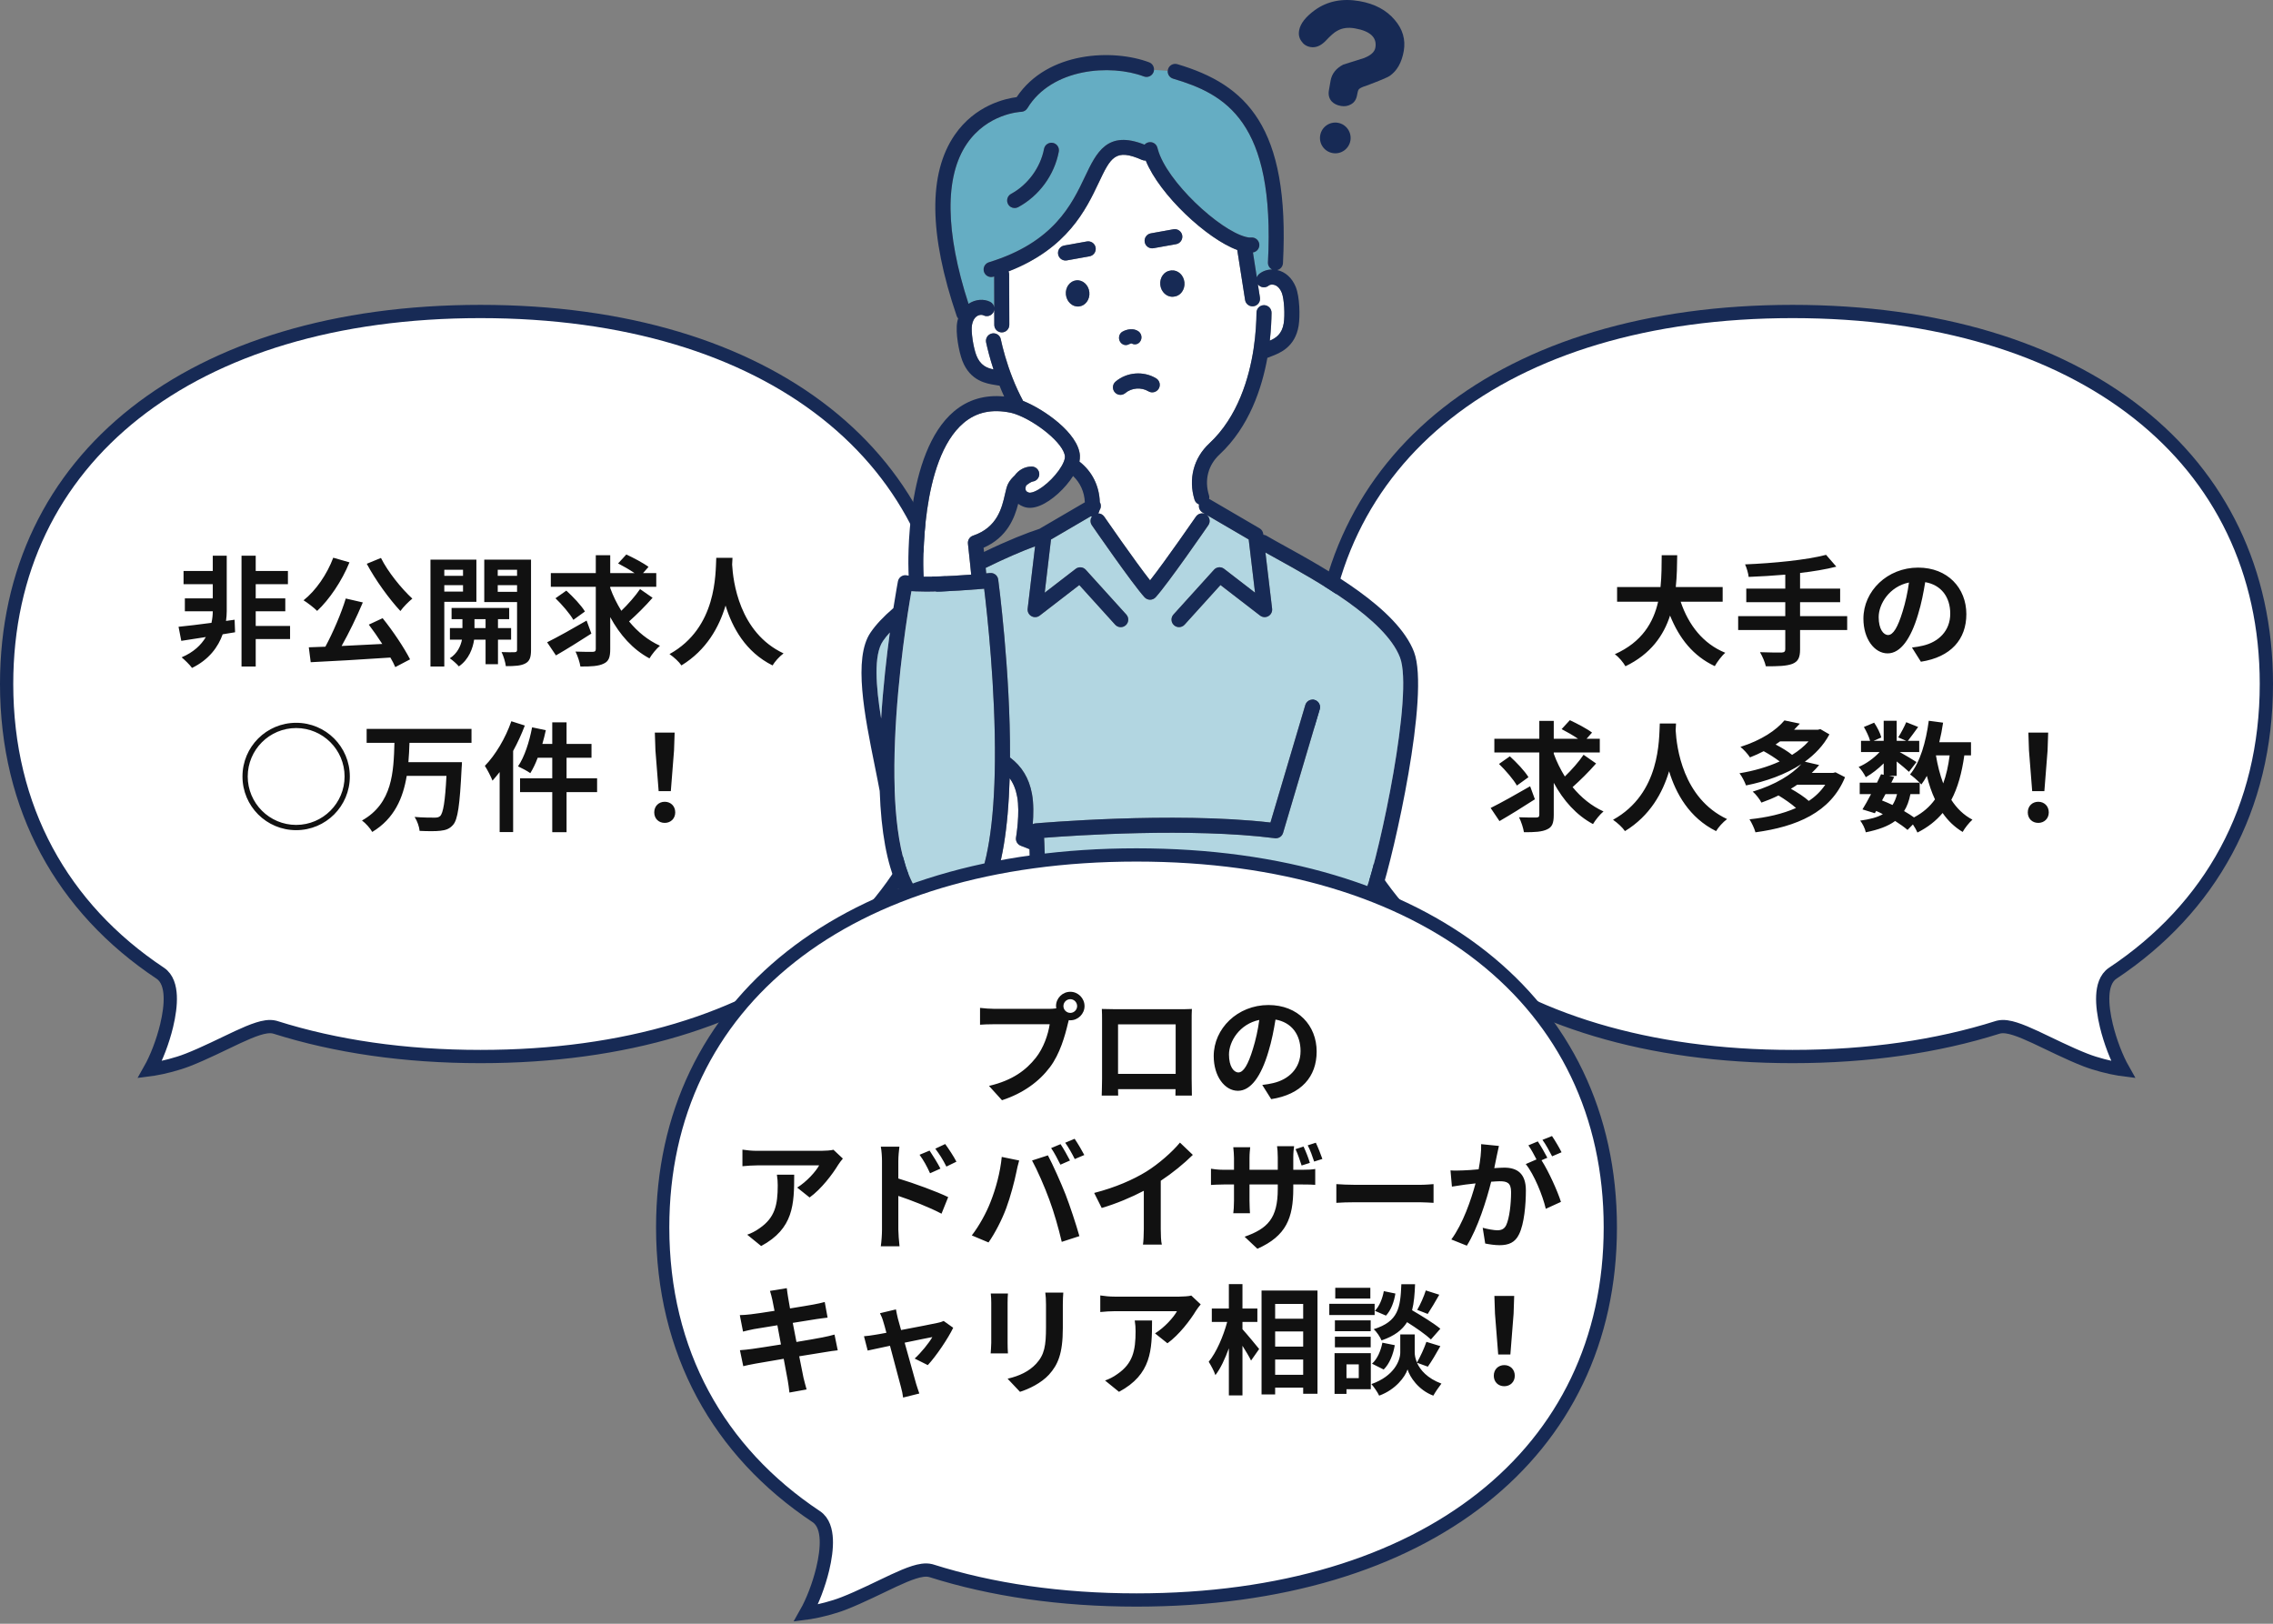 <svg width="343" height="245" viewBox="0 0 343 245" fill="none" xmlns="http://www.w3.org/2000/svg">
<rect x="0" y="0" width="343" height="245" fill="#808080" stroke="none"/>
<path d="M72.5 47C50.633 47 32.746 52.574 20.35 62.355C7.976 72.119 1 86.127 1 103.198C1 121.959 9.416 137.025 24.174 146.839C25.286 147.576 25.628 148.97 25.688 150.258C25.75 151.609 25.521 153.194 25.145 154.755C24.572 157.137 23.606 159.651 22.613 161.401C22.779 161.38 22.957 161.354 23.146 161.323C24.694 161.07 26.728 160.552 28.294 159.942H28.295C30.966 158.898 33.568 157.554 35.857 156.492C36.981 155.971 38.04 155.514 38.955 155.228C39.762 154.975 40.654 154.787 41.421 154.976L41.569 155.018C50.636 157.883 61.026 159.416 72.5 159.416C94.367 159.416 112.254 153.843 124.65 144.059C137.024 134.293 144 120.279 144 103.198C144 86.118 137.024 72.11 124.65 62.349C112.254 52.569 94.367 47 72.5 47Z" fill="white" stroke="#172A55" stroke-width="2"/>
<path d="M35.402 93.51L35.474 95.4L33.602 95.706C32.936 97.578 31.568 99.522 28.976 100.782C28.616 100.278 27.914 99.612 27.41 99.18C29.21 98.424 30.362 97.308 31.064 96.12C29.714 96.336 28.436 96.534 27.356 96.696L26.942 94.572C28.256 94.446 30.02 94.23 31.91 93.978C32.054 93.348 32.108 92.736 32.108 92.25V92.232H27.896V90.288H32.108V88.146H27.698V86.148H32.108V83.844H34.214V92.232C34.214 92.682 34.178 93.168 34.106 93.69L35.402 93.51ZM43.772 94.446V96.426H38.588V100.566H36.446V83.844H38.588V86.148H43.448V88.146H38.588V90.288H43.052V92.232H38.588V94.446H43.772ZM55.346 85.068L57.488 84.186C58.532 86.292 60.584 88.812 62.222 90.324C61.664 90.774 60.836 91.602 60.422 92.196C58.73 90.378 56.66 87.534 55.346 85.068ZM50.288 84.15L52.736 84.852C51.584 87.678 49.694 90.468 47.858 92.178C47.426 91.728 46.364 90.918 45.806 90.576C47.66 89.118 49.352 86.652 50.288 84.15ZM55.652 94.248L57.74 93.276C59.306 95.22 60.998 97.758 61.88 99.486L59.648 100.656C59.468 100.224 59.216 99.738 58.91 99.216C54.59 99.504 50.054 99.774 46.886 99.918L46.598 97.668L49.1 97.578C50.252 95.436 51.494 92.556 52.178 90.306L54.752 90.9C53.816 93.114 52.646 95.526 51.548 97.47C53.492 97.38 55.598 97.272 57.686 97.164C57.038 96.156 56.318 95.13 55.652 94.248ZM69.872 85.968H67.046V86.886H69.872V85.968ZM67.046 89.262H69.872V88.29H67.046V89.262ZM71.888 90.81H67.046V100.566H64.958V84.438H71.888V90.81ZM71.6 94.77H73.274V93.42H71.6V94.77ZM77.126 96.516H75.146V100.224H73.274V96.516H71.546C71.366 97.758 70.772 99.504 69.242 100.548C68.936 100.17 68.288 99.612 67.874 99.324C69.026 98.604 69.53 97.434 69.71 96.516H67.892V94.77H69.782V93.42H68.144V91.728H76.838V93.42H75.146V94.77H77.126V96.516ZM75.11 89.298H78.026V88.29H75.11V89.298ZM78.026 85.968H75.11V86.886H78.026V85.968ZM80.132 84.438V98.064C80.132 99.162 79.934 99.756 79.286 100.098C78.638 100.458 77.702 100.512 76.334 100.512C76.262 99.918 75.974 98.946 75.686 98.388C76.496 98.424 77.378 98.424 77.648 98.406C77.936 98.406 78.026 98.298 78.026 98.046V90.846H73.076V84.438H80.132ZM88.52 93.636L89.24 95.598C87.458 96.75 85.46 97.992 83.894 98.892L82.562 96.912C84.056 96.174 86.378 94.878 88.52 93.636ZM88.268 92.268L86.522 93.528C86.018 92.628 84.812 91.224 83.822 90.27L85.46 89.118C86.468 90.036 87.71 91.332 88.268 92.268ZM96.584 88.884L98.474 90.198C97.394 91.44 96.026 92.79 94.928 93.762C96.206 95.328 97.772 96.606 99.59 97.434C99.068 97.866 98.366 98.73 98.006 99.342C95.486 97.992 93.542 95.796 92.084 93.114V97.938C92.084 99.198 91.85 99.792 91.094 100.134C90.338 100.512 89.186 100.584 87.584 100.566C87.494 99.954 87.17 98.964 86.846 98.316C87.944 98.37 89.078 98.352 89.438 98.352C89.78 98.352 89.906 98.244 89.906 97.92V88.542H83.12V86.472H89.906V83.772H92.084V86.472H95.756C95.018 85.968 94.046 85.41 93.272 85.014L94.514 83.664C95.594 84.168 97.106 84.96 97.862 85.536L97.034 86.472H99.032V88.542H92.084V88.722C92.516 89.928 93.092 91.08 93.758 92.16C94.766 91.188 95.882 89.928 96.584 88.884ZM108.086 84.168H110.534C110.516 84.456 110.498 84.816 110.48 85.194C110.624 87.678 111.524 95.436 118.238 98.586C117.572 99.09 116.924 99.828 116.582 100.404C112.514 98.388 110.498 94.68 109.49 91.368C108.518 94.608 106.628 98.082 102.83 100.404C102.452 99.846 101.75 99.198 101.03 98.694C108.212 94.716 107.96 86.544 108.086 84.168ZM36.59 117.16C36.59 112.678 40.208 109.06 44.69 109.06C49.172 109.06 52.79 112.678 52.79 117.16C52.79 121.642 49.172 125.26 44.69 125.26C40.208 125.26 36.59 121.642 36.59 117.16ZM44.69 124.468C48.722 124.468 51.998 121.192 51.998 117.16C51.998 113.128 48.722 109.852 44.69 109.852C40.658 109.852 37.382 113.128 37.382 117.16C37.382 121.192 40.658 124.468 44.69 124.468ZM71.15 112.084H61.79C61.754 113.038 61.718 114.028 61.628 115H69.71C69.71 115 69.692 115.684 69.656 115.954C69.386 121.48 69.08 123.658 68.378 124.45C67.838 125.08 67.262 125.26 66.452 125.35C65.75 125.44 64.508 125.422 63.32 125.368C63.266 124.756 62.96 123.856 62.564 123.262C63.806 123.37 65.03 123.37 65.57 123.37C65.948 123.37 66.182 123.334 66.416 123.136C66.884 122.686 67.172 120.922 67.37 117.07H61.376C60.818 120.4 59.522 123.514 56.174 125.53C55.85 124.954 55.184 124.216 54.626 123.802C59.252 121.21 59.396 116.422 59.522 112.084H55.328V109.978H71.15V112.084ZM77.162 108.826L79.196 109.474C78.71 110.752 78.116 112.066 77.432 113.308V125.548H75.398V116.494C75.038 116.944 74.678 117.394 74.318 117.79C74.12 117.25 73.526 116.098 73.166 115.558C74.75 113.938 76.28 111.382 77.162 108.826ZM90.104 117.43V119.518H85.496V125.566H83.336V119.518H78.476V117.43H83.336V114.334H81.14C80.816 115.216 80.42 116.026 80.024 116.656C79.628 116.368 78.692 115.864 78.17 115.63C79.142 114.226 79.88 111.94 80.294 109.744L82.364 110.176C82.22 110.878 82.04 111.562 81.842 112.246H83.336V108.988H85.496V112.246H89.258V114.334H85.496V117.43H90.104ZM99.392 119.374L98.906 113.218L98.816 110.536H101.804L101.714 113.218L101.228 119.374H99.392ZM100.31 124.162C99.392 124.162 98.726 123.514 98.726 122.578C98.726 121.624 99.41 120.976 100.31 120.976C101.21 120.976 101.894 121.624 101.894 122.578C101.894 123.514 101.21 124.162 100.31 124.162Z" fill="#111111"/>
<path d="M270.5 47C292.367 47 310.254 52.574 322.65 62.355C335.024 72.119 342 86.127 342 103.198C342 121.959 333.584 137.025 318.826 146.839C317.714 147.576 317.372 148.97 317.312 150.258C317.25 151.609 317.478 153.194 317.854 154.755C318.428 157.137 319.394 159.651 320.387 161.401C320.221 161.38 320.043 161.354 319.854 161.323C318.306 161.07 316.272 160.552 314.706 159.942H314.705C312.034 158.898 309.432 157.554 307.143 156.492C306.019 155.971 304.96 155.514 304.045 155.228C303.238 154.975 302.346 154.787 301.579 154.976L301.431 155.018C292.364 157.883 281.974 159.416 270.5 159.416C248.633 159.416 230.746 153.843 218.35 144.059C205.976 134.293 199 120.279 199 103.198C199 86.118 205.976 72.11 218.35 62.349C230.746 52.569 248.633 47 270.5 47Z" fill="white" stroke="#172A55" stroke-width="2"/>
<path d="M259.952 90.792H253.616C254.804 94.302 256.982 97.128 260.348 98.496C259.808 98.946 259.106 99.9 258.764 100.512C255.506 98.982 253.418 96.354 252.014 92.88C251.042 95.886 249.098 98.694 245.282 100.53C244.94 99.936 244.31 99.162 243.68 98.712C247.802 96.876 249.512 93.888 250.214 90.792H244.022V88.578H250.574C250.754 86.886 250.736 85.248 250.754 83.772H253.094C253.076 85.248 253.058 86.904 252.878 88.578H259.952V90.792ZM278.744 92.97V95.058H271.634V97.992C271.634 99.27 271.31 99.828 270.464 100.17C269.6 100.494 268.304 100.548 266.468 100.53C266.342 99.918 265.928 98.982 265.586 98.406C266.918 98.46 268.43 98.46 268.826 98.46C269.24 98.442 269.402 98.316 269.402 97.956V95.058H262.292V92.97H269.402V90.864H263.516V88.812H269.402V86.706C267.53 86.868 265.64 86.976 263.876 87.048C263.822 86.49 263.552 85.626 263.336 85.158C267.674 84.978 272.606 84.492 275.558 83.718L277.106 85.5C275.504 85.914 273.614 86.22 271.634 86.454V88.812H277.682V90.864H271.634V92.97H278.744ZM296.726 92.664C296.726 96.462 294.404 99.144 289.868 99.846L288.518 97.704C289.202 97.632 289.706 97.524 290.192 97.416C292.496 96.876 294.296 95.22 294.296 92.592C294.296 90.108 292.946 88.254 290.516 87.84C290.264 89.37 289.958 91.026 289.436 92.718C288.356 96.354 286.808 98.586 284.846 98.586C282.848 98.586 281.192 96.39 281.192 93.348C281.192 89.19 284.792 85.644 289.454 85.644C293.918 85.644 296.726 88.74 296.726 92.664ZM283.496 93.114C283.496 94.932 284.216 95.814 284.918 95.814C285.674 95.814 286.376 94.68 287.114 92.25C287.528 90.918 287.87 89.388 288.068 87.894C285.098 88.506 283.496 91.134 283.496 93.114ZM230.9 118.636L231.62 120.598C229.838 121.75 227.84 122.992 226.274 123.892L224.942 121.912C226.436 121.174 228.758 119.878 230.9 118.636ZM230.648 117.268L228.902 118.528C228.398 117.628 227.192 116.224 226.202 115.27L227.84 114.118C228.848 115.036 230.09 116.332 230.648 117.268ZM238.964 113.884L240.854 115.198C239.774 116.44 238.406 117.79 237.308 118.762C238.586 120.328 240.152 121.606 241.97 122.434C241.448 122.866 240.746 123.73 240.386 124.342C237.866 122.992 235.922 120.796 234.464 118.114V122.938C234.464 124.198 234.23 124.792 233.474 125.134C232.718 125.512 231.566 125.584 229.964 125.566C229.874 124.954 229.55 123.964 229.226 123.316C230.324 123.37 231.458 123.352 231.818 123.352C232.16 123.352 232.286 123.244 232.286 122.92V113.542H225.5V111.472H232.286V108.772H234.464V111.472H238.136C237.398 110.968 236.426 110.41 235.652 110.014L236.894 108.664C237.974 109.168 239.486 109.96 240.242 110.536L239.414 111.472H241.412V113.542H234.464V113.722C234.896 114.928 235.472 116.08 236.138 117.16C237.146 116.188 238.262 114.928 238.964 113.884ZM250.466 109.168H252.914C252.896 109.456 252.878 109.816 252.86 110.194C253.004 112.678 253.904 120.436 260.618 123.586C259.952 124.09 259.304 124.828 258.962 125.404C254.894 123.388 252.878 119.68 251.87 116.368C250.898 119.608 249.008 123.082 245.21 125.404C244.832 124.846 244.13 124.198 243.41 123.694C250.592 119.716 250.34 111.544 250.466 109.168ZM275.432 118.402H271.202C270.896 118.618 270.59 118.816 270.248 119.014C271.22 119.554 272.3 120.256 272.948 120.85C273.956 120.184 274.784 119.374 275.432 118.402ZM272.912 111.868H268.61C268.394 112.03 268.178 112.174 267.944 112.336C268.844 112.804 269.834 113.398 270.428 113.902C271.4 113.308 272.228 112.624 272.912 111.868ZM276.98 116.53L278.42 117.268C276.242 122.614 271.076 124.738 264.902 125.584C264.74 124.99 264.326 124.126 264.002 123.622C266.594 123.352 269.006 122.812 271.022 121.912C270.338 121.3 269.276 120.562 268.376 120.022C267.584 120.418 266.72 120.778 265.802 121.102C265.55 120.598 264.938 119.806 264.488 119.446C267.944 118.402 270.392 116.854 271.832 115.288C269.42 116.872 266.468 117.916 263.48 118.51C263.282 117.97 262.868 117.142 262.49 116.674C264.596 116.332 266.702 115.738 268.556 114.892C267.89 114.388 266.972 113.794 266.144 113.344C265.496 113.686 264.812 113.992 264.074 114.28C263.768 113.794 263.102 113.056 262.634 112.696C265.82 111.688 268.034 110.176 269.276 108.7L271.598 109.186C271.328 109.492 271.04 109.798 270.734 110.104H274.334L274.694 110.014L276.062 110.806C275.18 112.462 273.884 113.812 272.354 114.928L274.514 115.432C274.172 115.846 273.794 116.242 273.398 116.62H276.62L276.98 116.53ZM289.688 119.824H288.284C288.086 120.832 287.78 121.678 287.33 122.38C287.888 122.704 288.41 123.028 288.824 123.334C290.156 122.632 291.2 121.732 291.992 120.616C291.488 119.554 291.092 118.366 290.768 117.07C290.516 117.538 290.228 117.97 289.94 118.366C289.868 118.294 289.796 118.204 289.688 118.096V119.824ZM284.522 119.824L284 120.778C284.54 120.994 285.062 121.21 285.584 121.462C285.872 121.012 286.106 120.472 286.268 119.824H284.522ZM294.206 113.974H292.136C292.388 115.486 292.748 116.908 293.234 118.204C293.684 116.98 294.008 115.558 294.206 113.974ZM297.428 113.974H296.42C296.042 116.638 295.43 118.87 294.458 120.688C295.286 121.966 296.33 122.992 297.644 123.676C297.158 124.108 296.492 124.936 296.168 125.53C294.944 124.792 293.954 123.838 293.144 122.668C292.154 123.856 290.912 124.828 289.346 125.62C289.22 125.314 288.95 124.828 288.662 124.396L287.852 125.224C287.366 124.81 286.718 124.342 285.98 123.874C284.918 124.666 283.478 125.188 281.552 125.584C281.426 124.972 281.048 124.252 280.706 123.82C282.164 123.622 283.28 123.334 284.126 122.848C283.802 122.668 283.46 122.506 283.118 122.362L282.92 122.704L281.048 122.128C281.444 121.498 281.894 120.688 282.344 119.824H280.634V118.096H283.244C283.46 117.646 283.676 117.214 283.856 116.818L284.252 116.908V115.18C283.424 116.008 282.452 116.764 281.552 117.268C281.318 116.8 280.868 116.098 280.472 115.72C281.57 115.27 282.776 114.406 283.64 113.47H280.832V111.778H282.2C282.038 111.166 281.642 110.338 281.264 109.69L282.812 109.042C283.28 109.726 283.748 110.644 283.892 111.274L282.74 111.778H284.252V108.754H286.214V111.778H287.636L286.448 111.256C286.862 110.608 287.366 109.654 287.654 108.97L289.454 109.69C288.896 110.464 288.338 111.22 287.906 111.778H289.616V113.47H286.664C287.528 113.956 288.806 114.712 289.202 114.982L288.068 116.458C287.672 116.08 286.916 115.45 286.214 114.892V117.07H285.062L285.836 117.232L285.404 118.096H289.688C289.274 117.682 288.626 117.124 288.23 116.854C289.76 115.018 290.624 111.958 291.056 108.754L293.216 109.042C293.072 110.05 292.874 111.04 292.64 111.994H297.428V113.974ZM306.662 119.374L306.176 113.218L306.086 110.536H309.074L308.984 113.218L308.498 119.374H306.662ZM307.58 124.162C306.662 124.162 305.996 123.514 305.996 122.578C305.996 121.624 306.68 120.976 307.58 120.976C308.48 120.976 309.164 121.624 309.164 122.578C309.164 123.514 308.48 124.162 307.58 124.162Z" fill="#111111"/>
<path d="M172.612 11.537C167.611 9.649 158.72 10.263 155.039 16.328C154.84 16.654 154.494 16.86 154.11 16.873C153.905 16.884 148.994 17.152 145.897 21.701C142.527 26.653 142.627 34.991 146.151 45.842C147.206 45.138 148.497 45.069 149.432 45.55C149.771 45.725 149.98 46.044 150.035 46.394L150.021 41.711C149.98 41.724 149.939 41.738 149.898 41.752C149.788 41.786 149.675 41.8 149.565 41.8C149.079 41.8 148.63 41.484 148.48 40.993C148.295 40.392 148.634 39.757 149.233 39.571C159.015 36.58 161.745 30.825 163.738 26.622C165.457 23 167.094 19.59 172.715 21.829C172.862 21.66 173.061 21.537 173.293 21.478C173.903 21.327 174.516 21.705 174.663 22.313C174.681 22.381 174.698 22.453 174.722 22.529C176.04 27.357 183.996 34.733 188.007 35.746C188.408 35.849 188.647 35.856 188.778 35.839C189.401 35.77 189.963 36.22 190.031 36.845C190.1 37.456 189.671 38.002 189.072 38.091L189.661 41.851C189.726 41.652 189.846 41.47 190.021 41.33C190.548 40.9 191.233 40.667 191.952 40.66C191.565 40.461 191.312 40.052 191.336 39.589C192.449 18.257 184.873 14.198 177.02 11.867C176.499 11.712 176.174 11.214 176.211 10.693L174.143 10.545C174.136 10.651 174.119 10.758 174.078 10.864C173.855 11.455 173.201 11.75 172.615 11.53L172.612 11.537ZM159.779 22.886C159.107 26.416 156.816 29.541 153.655 31.255C153.484 31.347 153.299 31.392 153.117 31.392C152.713 31.392 152.323 31.175 152.117 30.794C151.819 30.241 152.025 29.551 152.576 29.253C155.107 27.883 157.011 25.283 157.549 22.46C157.665 21.842 158.265 21.441 158.878 21.557C159.494 21.674 159.899 22.271 159.779 22.89V22.886Z" fill="#65ADC3"/>
<path d="M132.961 108.393C133.27 103.568 133.79 99.001 134.277 95.43C133.876 95.876 133.516 96.312 133.235 96.728C131.811 98.819 132.174 103.551 132.958 108.393H132.961Z" fill="#B2D6E1"/>
<path d="M162.964 68.742C162.981 69.034 162.954 69.336 162.892 69.652C164.803 71.135 165.889 73.302 165.968 75.781C165.968 75.781 165.971 75.785 165.974 75.788C166.197 76.176 166.163 76.64 165.926 76.99C165.896 77.165 165.827 77.33 165.724 77.467C166.074 77.474 166.416 77.642 166.632 77.955C166.683 78.03 171.228 84.62 173.554 87.573C175.879 84.62 180.424 78.03 180.476 77.955C180.787 77.505 181.363 77.35 181.842 77.55L181.479 77.337C181.048 77.083 180.849 76.588 180.945 76.121C180.63 76.001 180.369 75.75 180.263 75.403C179.297 72.282 180.126 69.109 182.483 66.918C186.825 62.891 188.514 56.94 189.172 52.654C189.511 50.405 189.6 48.434 189.613 47.177C189.62 46.552 190.127 46.051 190.747 46.051H190.757C191.384 46.058 191.887 46.573 191.881 47.201C191.87 48.224 191.812 49.698 191.62 51.408C192.548 51.006 193.453 50.408 193.72 48.794C193.915 47.572 193.805 45.096 193.418 44.155C192.966 43.06 192.257 42.943 191.97 42.943C191.761 42.943 191.569 43.002 191.442 43.105C190.956 43.499 190.24 43.424 189.846 42.936C189.833 42.923 189.826 42.905 189.815 42.888L190.134 44.911C190.23 45.532 189.805 46.113 189.189 46.212C189.13 46.222 189.069 46.226 189.011 46.226C188.459 46.226 187.976 45.824 187.891 45.264L186.709 37.72C182.198 36.086 175.003 29.441 172.9 24.229C172.718 24.242 172.526 24.218 172.348 24.139C168.286 22.33 167.605 23.765 165.786 27.608C163.889 31.605 161.09 37.494 152.192 40.955C152.254 41.092 152.288 41.247 152.288 41.405L152.312 49.014C152.312 49.643 151.809 50.154 151.182 50.158H151.179C150.552 50.158 150.045 49.65 150.045 49.025L150.038 46.72C150.021 46.844 149.987 46.971 149.929 47.088C149.641 47.648 148.959 47.867 148.401 47.582C148.107 47.431 147.37 47.469 146.939 48.252C146.822 48.472 146.733 48.726 146.685 49.001C146.493 50.041 146.891 52.448 147.339 53.623C147.928 55.14 148.932 55.542 149.925 55.741C149.387 54.107 149.031 52.688 148.812 51.675C148.679 51.061 149.069 50.456 149.682 50.323C150.302 50.189 150.898 50.58 151.031 51.195C151.326 52.551 151.874 54.673 152.816 57.074C153.285 58.265 153.819 59.408 154.398 60.497C157.494 61.723 162.738 65.342 162.974 68.745L162.964 68.742ZM177.174 44.753H177.136C177.112 44.76 177.085 44.767 177.061 44.767C176.085 44.866 175.208 44.059 175.092 42.977C174.979 41.886 175.674 40.921 176.65 40.821H176.688C176.712 40.814 176.739 40.807 176.763 40.807C177.739 40.708 178.616 41.504 178.729 42.596C178.842 43.681 178.14 44.653 177.171 44.753H177.174ZM173.657 35.21L177.078 34.596C177.695 34.486 178.287 34.898 178.397 35.516C178.506 36.134 178.095 36.724 177.479 36.838L174.057 37.453C173.989 37.463 173.924 37.47 173.855 37.47C173.317 37.47 172.838 37.082 172.739 36.532C172.629 35.914 173.04 35.324 173.657 35.21ZM169.372 50.048C169.502 49.972 170.68 49.313 171.732 49.948C172.215 50.244 172.396 50.903 172.126 51.411C171.975 51.713 171.701 51.895 171.406 51.943C171.194 51.974 170.975 51.937 170.78 51.823C170.68 51.809 170.454 51.885 170.372 51.937C169.889 52.218 169.276 52.029 168.995 51.504C168.721 50.989 168.889 50.329 169.372 50.048ZM168.344 57.571C170.036 56.136 172.55 55.937 174.458 57.084C174.996 57.407 175.17 58.107 174.848 58.646C174.523 59.185 173.824 59.361 173.29 59.038C172.222 58.396 170.756 58.509 169.807 59.309C169.595 59.491 169.334 59.577 169.074 59.577C168.752 59.577 168.43 59.44 168.207 59.172C167.803 58.691 167.862 57.973 168.341 57.568L168.344 57.571ZM162.817 46.24C161.847 46.346 160.964 45.543 160.847 44.458C160.734 43.366 161.436 42.401 162.413 42.301C163.382 42.195 164.265 42.998 164.382 44.083C164.495 45.175 163.793 46.14 162.817 46.24ZM160.59 37.047L164.012 36.433C164.632 36.326 165.218 36.735 165.331 37.353C165.44 37.971 165.029 38.562 164.413 38.675L160.991 39.29C160.923 39.3 160.858 39.307 160.789 39.307C160.251 39.307 159.772 38.919 159.673 38.369C159.563 37.751 159.974 37.161 160.59 37.047Z" fill="white"/>
<path d="M206.132 134.342C208.266 128.384 213.338 104.632 211.262 99.2C209.023 93.356 198.443 87.511 192.757 84.369C192.1 84.005 191.501 83.672 190.956 83.367L191.963 91.841C192.018 92.295 191.795 92.741 191.398 92.964C191.001 93.191 190.507 93.156 190.144 92.878L184.171 88.274L178.76 94.252C178.537 94.499 178.229 94.626 177.921 94.626C177.647 94.626 177.376 94.53 177.157 94.331C176.691 93.909 176.657 93.187 177.078 92.724L183.192 85.969C183.586 85.53 184.253 85.468 184.723 85.832L189.387 89.427L188.432 81.399L182.082 77.69C182.568 78.054 182.685 78.741 182.339 79.246C182.092 79.603 176.263 88.05 174.39 90.118C174.174 90.355 173.869 90.488 173.55 90.488C173.232 90.488 172.927 90.355 172.711 90.118C170.834 88.05 165.009 79.606 164.762 79.246C164.478 78.834 164.509 78.305 164.789 77.924C164.772 77.924 164.755 77.924 164.738 77.924C164.69 77.924 164.642 77.91 164.598 77.9L158.597 81.406L157.648 89.431L162.317 85.835C162.786 85.472 163.45 85.533 163.848 85.973L169.961 92.727C170.382 93.194 170.348 93.912 169.882 94.334C169.667 94.534 169.393 94.63 169.119 94.63C168.81 94.63 168.502 94.503 168.279 94.255L162.868 88.277L156.895 92.882C156.532 93.16 156.039 93.198 155.641 92.968C155.244 92.741 155.022 92.298 155.076 91.845L156.196 82.429C154.347 83.109 151.723 84.215 148.74 85.691C148.768 85.956 148.795 86.23 148.822 86.515C149.179 86.484 149.388 86.46 149.391 86.46C150.004 86.406 150.549 86.831 150.631 87.439C150.651 87.576 152.477 101.243 152.415 114.295C154.203 115.635 155.292 117.43 155.724 119.776C155.998 121.239 155.957 122.976 155.844 124.357C155.97 124.291 156.111 124.25 156.261 124.236C156.47 124.219 176.969 122.41 191.713 124.106L196.974 106.373C197.152 105.773 197.785 105.426 198.385 105.608C198.984 105.786 199.327 106.422 199.148 107.022L193.617 125.672C193.473 126.163 193.025 126.479 192.538 126.482V126.496L192.357 126.472C179.726 124.858 162.08 126.06 157.553 126.413C157.566 126.671 157.58 126.966 157.594 127.293C157.594 127.299 157.594 127.303 157.594 127.31C157.594 127.31 157.594 127.317 157.594 127.32C157.71 129.971 157.847 134.686 157.511 137.405C170.814 140.139 202.289 144.386 206.067 134.785C206.06 134.641 206.08 134.49 206.132 134.346V134.342Z" fill="#B2D6E1"/>
<path d="M199.223 20.411C198.997 21.678 199.843 22.877 201.1 23.096C202.357 23.323 203.559 22.475 203.778 21.215C203.997 19.955 203.158 18.749 201.901 18.529C200.638 18.31 199.442 19.151 199.223 20.411Z" fill="#172A55"/>
<path d="M197.754 7.095C198.511 7.232 199.261 6.944 199.987 6.222C200.781 5.374 201.381 4.849 201.771 4.66C202.514 4.227 203.405 4.097 204.467 4.282C206.789 4.691 207.813 5.663 207.546 7.187C207.433 7.854 206.833 8.386 205.761 8.781C204.761 9.093 203.741 9.409 202.689 9.752C201.607 10.316 200.98 11.119 200.788 12.173L200.538 13.616C200.418 14.275 200.552 14.838 200.939 15.284C201.278 15.648 201.747 15.885 202.353 15.988C202.898 16.088 203.405 16.002 203.874 15.738C204.367 15.463 204.669 15.003 204.782 14.357C204.857 13.925 204.932 13.653 205.015 13.523C205.152 13.327 205.515 13.135 206.111 12.96C208.131 12.201 209.327 11.706 209.69 11.466C210.81 10.7 211.522 9.44 211.83 7.702C212.125 5.979 211.68 4.416 210.474 3.012C209.224 1.525 207.453 0.577 205.176 0.175C202.556 -0.288 200.302 0.169 198.418 1.525C197.011 2.548 196.216 3.575 196.041 4.591C195.928 5.213 196.048 5.759 196.391 6.222C196.709 6.7 197.161 6.995 197.747 7.095H197.754Z" fill="#172A55"/>
<path d="M176.763 40.807C176.739 40.807 176.712 40.814 176.688 40.821H176.65C175.674 40.92 174.979 41.882 175.092 42.977C175.205 44.062 176.081 44.866 177.061 44.767C177.085 44.767 177.112 44.76 177.136 44.753H177.174C178.143 44.653 178.845 43.681 178.732 42.596C178.619 41.504 177.743 40.708 176.766 40.807H176.763Z" fill="#172A55"/>
<path d="M170.368 51.94C170.451 51.888 170.68 51.809 170.776 51.826C170.971 51.94 171.194 51.977 171.403 51.947C171.697 51.902 171.971 51.72 172.122 51.414C172.396 50.906 172.214 50.247 171.728 49.952C170.677 49.313 169.495 49.975 169.368 50.051C168.885 50.333 168.718 50.992 168.992 51.507C169.272 52.029 169.886 52.221 170.368 51.94Z" fill="#172A55"/>
<path d="M162.416 42.301C161.44 42.401 160.734 43.362 160.851 44.457C160.964 45.542 161.851 46.346 162.82 46.24C163.796 46.14 164.502 45.178 164.385 44.083C164.272 42.998 163.385 42.194 162.416 42.301Z" fill="#172A55"/>
<path d="M155.357 128.131L154.025 127.605C153.525 127.406 153.23 126.884 153.323 126.352C153.33 126.314 153.953 122.65 153.491 120.195C153.288 119.093 152.919 118.19 152.36 117.424C152.134 125.112 151.179 130.833 149.514 134.49C151.415 135.225 153.651 135.802 155.35 136.183C155.528 133.738 155.436 130.201 155.357 128.131Z" fill="white"/>
<path d="M139.356 85.918C139.369 86.272 139.38 86.633 139.387 87C140.085 87.007 140.9 87 141.904 86.969C143.243 86.921 144.812 86.828 146.555 86.698C146.5 86.138 146.449 85.613 146.397 85.139C146.202 83.199 146.065 82.038 146.065 82.031C146.004 81.496 146.322 80.991 146.832 80.819C150.514 79.586 151.196 76.578 151.648 74.59C151.799 73.931 151.915 73.409 152.124 72.99C152.377 72.471 152.816 72.018 153.11 71.75C153.717 70.895 154.662 70.39 155.682 70.39C155.693 70.39 155.7 70.39 155.71 70.39C155.765 70.39 155.819 70.397 155.874 70.408C155.891 70.408 155.912 70.411 155.929 70.418C155.984 70.428 156.035 70.445 156.087 70.466C156.107 70.473 156.128 70.48 156.145 70.49C156.186 70.507 156.224 70.531 156.265 70.555C156.292 70.572 156.319 70.586 156.347 70.607C156.371 70.624 156.395 70.644 156.419 70.665C156.456 70.696 156.491 70.727 156.525 70.761C156.535 70.772 156.542 70.782 156.552 70.792C156.724 70.991 156.83 71.245 156.83 71.527C156.83 72.028 156.511 72.447 156.066 72.598C156.063 72.598 156.059 72.598 156.052 72.602C155.991 72.622 155.929 72.636 155.861 72.647C155.85 72.647 155.843 72.65 155.837 72.653C155.693 72.674 155.295 72.876 154.86 73.24C154.751 73.481 154.717 73.742 154.785 73.941C154.823 74.044 154.902 74.192 155.182 74.288C155.21 74.298 155.237 74.308 155.261 74.319C155.347 74.353 155.621 74.363 156.1 74.168C157.703 73.512 159.854 71.324 160.522 69.669C160.69 69.247 160.707 68.993 160.7 68.879C160.563 66.905 156.292 63.533 153.206 62.468C152.966 62.386 152.747 62.321 152.545 62.276C149.685 61.675 147.346 62.177 145.404 63.818C138.818 69.381 139.349 85.75 139.356 85.911V85.918Z" fill="white"/>
<path d="M142.318 137.203C143.538 137.412 145.339 137.361 146.969 134.504C148.966 131.005 150.062 124.213 150.141 114.869C150.24 103.912 148.949 92.353 148.518 88.827C148.329 88.844 148.12 88.861 147.898 88.878C147.898 88.878 147.894 88.878 147.891 88.878C145.641 89.064 143.651 89.187 141.983 89.246C140.346 89.294 139.147 89.29 138.208 89.246C137.976 89.235 137.75 89.222 137.541 89.201C137.407 89.96 137.215 91.096 136.996 92.515C136.116 98.284 134.688 109.413 135.02 119.175C135.28 126.87 136.756 136.245 142.325 137.199L142.318 137.203Z" fill="#B2D6E1"/>
<path d="M158.875 21.557C158.261 21.441 157.666 21.842 157.546 22.46C157.008 25.28 155.104 27.882 152.573 29.253C152.021 29.551 151.816 30.241 152.114 30.794C152.319 31.175 152.71 31.392 153.114 31.392C153.295 31.392 153.48 31.347 153.652 31.255C156.813 29.544 159.104 26.416 159.775 22.886C159.892 22.268 159.488 21.674 158.875 21.554V21.557Z" fill="#172A55"/>
<path d="M213.386 98.383C210.848 91.762 200.213 85.887 193.857 82.374C192.788 81.784 191.853 81.268 191.12 80.836C190.97 80.746 190.805 80.702 190.644 80.688L190.63 80.568C190.589 80.211 190.384 79.898 190.076 79.716L182.63 75.369C182.575 75.338 182.517 75.314 182.459 75.29C182.496 75.108 182.496 74.916 182.435 74.724C181.722 72.423 182.304 70.187 184.027 68.58C188.51 64.422 190.432 58.533 191.25 53.993C191.309 53.976 191.367 53.962 191.425 53.935C191.555 53.877 191.702 53.822 191.863 53.76C193.11 53.282 195.432 52.393 195.967 49.151C196.196 47.713 196.141 44.784 195.525 43.276C194.963 41.913 193.949 41.017 192.74 40.749C193.213 40.632 193.579 40.22 193.603 39.705C194.682 19.033 188.01 12.753 177.664 9.683C177.064 9.504 176.431 9.848 176.253 10.452C176.229 10.531 176.215 10.613 176.212 10.692C176.174 11.214 176.499 11.712 177.02 11.867C184.873 14.195 192.449 18.254 191.336 39.588C191.312 40.048 191.569 40.46 191.953 40.66C191.233 40.666 190.548 40.9 190.021 41.329C189.846 41.47 189.73 41.655 189.661 41.851L189.072 38.091C189.672 38.002 190.1 37.452 190.031 36.845C189.963 36.22 189.401 35.77 188.778 35.839C188.647 35.852 188.408 35.849 188.007 35.746C183.996 34.733 176.04 27.357 174.722 22.529C174.698 22.453 174.681 22.381 174.663 22.312C174.516 21.701 173.9 21.323 173.293 21.478C173.061 21.536 172.862 21.66 172.715 21.828C167.094 19.589 165.457 22.999 163.738 26.622C161.745 30.825 159.015 36.577 149.233 39.571C148.634 39.753 148.295 40.392 148.48 40.993C148.631 41.484 149.079 41.8 149.566 41.8C149.675 41.8 149.788 41.782 149.898 41.752C149.939 41.738 149.98 41.724 150.021 41.71L150.035 46.394C149.983 46.044 149.771 45.724 149.432 45.549C148.497 45.069 147.206 45.134 146.151 45.841C142.627 34.99 142.527 26.653 145.897 21.701C148.994 17.151 153.905 16.88 154.11 16.873C154.491 16.86 154.84 16.654 155.039 16.327C158.72 10.263 167.612 9.645 172.612 11.537C173.198 11.757 173.855 11.461 174.074 10.871C174.115 10.764 174.133 10.658 174.139 10.552C174.174 10.06 173.893 9.587 173.413 9.405C168.016 7.368 158.076 7.688 153.412 14.655C151.754 14.868 147.151 15.853 144.051 20.379C140.065 26.196 140.174 35.385 144.37 47.689C144.418 47.83 144.497 47.946 144.586 48.053C144.534 48.228 144.479 48.403 144.449 48.585C144.154 50.185 144.699 53.063 145.219 54.433C146.408 57.496 148.867 57.884 150.189 58.09C150.357 58.117 150.511 58.138 150.644 58.169C150.706 58.183 150.764 58.186 150.826 58.186C151.049 58.742 151.281 59.288 151.528 59.827C148.617 59.539 146.069 60.288 143.949 62.08C136.523 68.35 137.068 85.283 137.092 86.011C137.106 86.289 137.112 86.574 137.116 86.859C137.013 86.842 136.921 86.824 136.852 86.811C136.558 86.745 136.243 86.807 135.986 86.975C135.732 87.144 135.554 87.412 135.499 87.71C135.486 87.776 135.205 89.28 134.814 91.755C133.304 93.053 132.16 94.266 131.362 95.447C128.721 99.331 130.468 107.97 132.009 115.59C132.276 116.912 132.533 118.179 132.749 119.35C133.181 131.708 136.27 138.47 141.938 139.441C142.298 139.503 142.681 139.541 143.082 139.541C144.75 139.541 146.726 138.878 148.394 136.488C150.501 137.336 153.014 137.996 155.09 138.456C155.114 138.607 155.165 138.758 155.247 138.892C155.408 139.153 155.672 139.338 155.974 139.404C156.09 139.428 167.899 141.948 180.078 142.765C182.65 142.937 185.055 143.023 187.284 143.023C199.645 143.023 206.728 140.375 208.375 135.125C208.423 134.971 208.437 134.816 208.42 134.665C210.362 128.79 215.811 104.742 213.382 98.379L213.386 98.383ZM157.515 137.405C157.85 134.689 157.713 129.974 157.597 127.32C157.597 127.32 157.597 127.313 157.597 127.31C157.597 127.303 157.597 127.299 157.597 127.292C157.583 126.966 157.57 126.671 157.556 126.413C162.084 126.06 179.729 124.858 192.36 126.472L192.538 126.496V126.482C193.025 126.479 193.473 126.163 193.617 125.672L199.148 107.022C199.326 106.421 198.984 105.786 198.385 105.608C197.785 105.426 197.152 105.772 196.973 106.373L191.713 124.106C176.965 122.413 156.47 124.219 156.261 124.236C156.111 124.25 155.97 124.291 155.843 124.356C155.953 122.979 155.998 121.239 155.724 119.776C155.292 117.43 154.203 115.634 152.415 114.295C152.477 101.24 150.651 87.576 150.631 87.439C150.548 86.831 150.004 86.406 149.391 86.46C149.387 86.46 149.179 86.481 148.822 86.515C148.795 86.23 148.768 85.956 148.74 85.691C151.723 84.215 154.347 83.109 156.196 82.429L155.076 91.845C155.021 92.298 155.244 92.741 155.641 92.968C156.039 93.194 156.532 93.16 156.895 92.882L162.868 88.277L168.279 94.255C168.502 94.502 168.81 94.629 169.118 94.629C169.392 94.629 169.663 94.533 169.882 94.334C170.348 93.912 170.382 93.191 169.961 92.727L163.847 85.973C163.45 85.533 162.786 85.471 162.317 85.835L157.648 89.431L158.597 81.406L164.598 77.9C164.646 77.91 164.69 77.92 164.738 77.924C164.755 77.924 164.772 77.924 164.789 77.924C164.509 78.305 164.478 78.834 164.762 79.246C165.009 79.603 170.838 88.05 172.711 90.118C172.927 90.354 173.232 90.488 173.55 90.488C173.869 90.488 174.174 90.354 174.389 90.118C176.266 88.05 182.092 79.606 182.339 79.246C182.688 78.741 182.568 78.054 182.082 77.69L188.432 81.399L189.387 89.427L184.722 85.832C184.253 85.468 183.585 85.53 183.192 85.969L177.078 92.724C176.657 93.191 176.691 93.908 177.157 94.331C177.373 94.53 177.647 94.626 177.921 94.626C178.229 94.626 178.537 94.499 178.76 94.252L184.171 88.273L190.144 92.878C190.507 93.156 191 93.194 191.398 92.964C191.795 92.737 192.018 92.294 191.963 91.841L190.956 83.367C191.5 83.672 192.1 84.005 192.757 84.369C198.443 87.508 209.022 93.352 211.262 99.2C213.334 104.632 208.265 128.384 206.132 134.342C206.08 134.486 206.06 134.637 206.067 134.782C202.289 144.386 170.814 140.135 157.511 137.402L157.515 137.405ZM145.404 63.824C147.35 62.183 149.685 61.682 152.545 62.283C152.747 62.327 152.966 62.392 153.206 62.475C156.292 63.539 160.563 66.911 160.7 68.886C160.707 68.999 160.693 69.253 160.522 69.676C159.854 71.331 157.707 73.518 156.1 74.174C155.621 74.37 155.347 74.359 155.261 74.325C155.234 74.315 155.21 74.305 155.182 74.294C154.902 74.198 154.823 74.05 154.785 73.947C154.713 73.748 154.747 73.484 154.86 73.247C155.295 72.883 155.693 72.677 155.837 72.66C155.847 72.66 155.854 72.656 155.861 72.653C155.926 72.642 155.991 72.629 156.052 72.608C156.056 72.608 156.059 72.608 156.066 72.605C156.511 72.45 156.83 72.031 156.83 71.533C156.83 71.252 156.724 70.998 156.552 70.799C156.542 70.788 156.535 70.778 156.525 70.768C156.491 70.733 156.456 70.702 156.419 70.671C156.395 70.651 156.374 70.63 156.347 70.613C156.319 70.596 156.292 70.579 156.265 70.562C156.227 70.538 156.186 70.517 156.145 70.496C156.124 70.49 156.107 70.483 156.087 70.472C156.035 70.452 155.984 70.435 155.929 70.424C155.912 70.421 155.891 70.417 155.874 70.414C155.819 70.404 155.765 70.397 155.71 70.397C155.7 70.397 155.693 70.397 155.682 70.397C154.658 70.397 153.717 70.905 153.11 71.757C152.816 72.028 152.377 72.478 152.124 72.996C151.915 73.415 151.799 73.937 151.648 74.596C151.196 76.585 150.514 79.593 146.832 80.825C146.322 80.997 146.004 81.502 146.065 82.038C146.065 82.044 146.202 83.202 146.397 85.145C146.449 85.619 146.5 86.144 146.555 86.704C144.808 86.835 143.24 86.927 141.904 86.975C140.9 87.003 140.085 87.013 139.387 87.006C139.38 86.639 139.373 86.278 139.356 85.925C139.349 85.76 138.822 69.391 145.404 63.831V63.824ZM151.025 51.188C150.891 50.573 150.295 50.182 149.675 50.316C149.062 50.45 148.675 51.054 148.805 51.669C149.024 52.681 149.381 54.1 149.918 55.734C148.928 55.535 147.922 55.133 147.332 53.615C146.884 52.441 146.487 50.034 146.678 48.994C146.726 48.722 146.815 48.465 146.932 48.245C147.367 47.462 148.1 47.424 148.394 47.575C148.952 47.86 149.637 47.641 149.922 47.081C149.983 46.961 150.014 46.837 150.031 46.714L150.038 49.018C150.038 49.646 150.548 50.151 151.172 50.151H151.175C151.802 50.151 152.309 49.636 152.305 49.007L152.281 41.398C152.281 41.236 152.247 41.085 152.186 40.948C161.084 37.487 163.882 31.598 165.779 27.601C167.598 23.762 168.283 22.326 172.341 24.132C172.523 24.211 172.711 24.235 172.893 24.222C174.996 29.434 182.191 36.079 186.702 37.713L187.884 45.258C187.969 45.821 188.456 46.219 189.004 46.219C189.062 46.219 189.12 46.216 189.182 46.205C189.802 46.109 190.223 45.525 190.127 44.904L189.809 42.881C189.809 42.881 189.826 42.912 189.839 42.929C190.233 43.417 190.949 43.492 191.435 43.098C191.562 42.995 191.754 42.936 191.963 42.936C192.247 42.936 192.956 43.056 193.412 44.148C193.799 45.093 193.908 47.565 193.713 48.788C193.449 50.401 192.545 51.002 191.613 51.401C191.805 49.691 191.863 48.218 191.874 47.194C191.881 46.566 191.377 46.051 190.75 46.044H190.74C190.12 46.044 189.613 46.545 189.606 47.17C189.593 48.427 189.507 50.398 189.165 52.647C188.51 56.933 186.819 62.883 182.476 66.911C180.119 69.102 179.291 72.275 180.256 75.397C180.363 75.743 180.623 75.994 180.938 76.114C180.839 76.581 181.037 77.076 181.472 77.33L181.835 77.543C181.352 77.344 180.777 77.498 180.469 77.948C180.417 78.023 175.872 84.613 173.547 87.566C171.225 84.613 166.676 78.023 166.625 77.948C166.409 77.635 166.067 77.467 165.718 77.46C165.82 77.323 165.885 77.162 165.92 76.983C166.152 76.633 166.19 76.173 165.968 75.781C165.968 75.781 165.964 75.778 165.961 75.774C165.882 73.295 164.796 71.128 162.885 69.645C162.947 69.329 162.974 69.027 162.957 68.735C162.721 65.332 157.477 61.713 154.381 60.487C153.802 59.398 153.268 58.255 152.799 57.063C151.853 54.663 151.305 52.541 151.014 51.184L151.025 51.188ZM152.36 117.424C152.919 118.189 153.285 119.092 153.49 120.195C153.953 122.65 153.326 126.314 153.323 126.352C153.23 126.884 153.525 127.409 154.025 127.605L155.357 128.13C155.439 130.201 155.528 133.738 155.35 136.183C153.655 135.801 151.415 135.225 149.514 134.49C151.182 130.836 152.138 125.112 152.36 117.424ZM156.97 79.72C156.939 79.74 156.912 79.764 156.881 79.785C155.087 80.358 152.093 81.529 148.49 83.277C148.466 83.047 148.442 82.831 148.422 82.649C151.997 81.09 153.11 78.12 153.648 76.018C153.874 76.183 154.117 76.327 154.398 76.43C155.124 76.732 155.987 76.684 156.96 76.282C158.72 75.561 160.745 73.693 161.933 71.825C163.015 72.856 163.639 74.239 163.704 75.791L156.97 79.723V79.72ZM132.961 108.392C132.174 103.551 131.814 98.822 133.239 96.728C133.52 96.312 133.879 95.876 134.28 95.43C133.794 99.001 133.27 103.568 132.965 108.392H132.961ZM135.013 119.178C134.681 109.416 136.109 98.283 136.989 92.518C137.208 91.1 137.4 89.963 137.534 89.204C137.743 89.221 137.969 89.238 138.202 89.249C139.143 89.297 140.342 89.297 141.976 89.249C143.644 89.19 145.634 89.067 147.884 88.881C147.884 88.881 147.887 88.881 147.891 88.881C148.117 88.864 148.326 88.847 148.511 88.83C148.942 92.356 150.233 103.915 150.134 114.872C150.055 124.216 148.959 131.008 146.963 134.507C145.332 137.36 143.531 137.415 142.312 137.206C136.743 136.251 135.263 126.877 135.006 119.182L135.013 119.178Z" fill="#172A55"/>
<path d="M169.077 59.58C169.338 59.58 169.594 59.491 169.81 59.312C170.759 58.512 172.221 58.396 173.293 59.041C173.828 59.364 174.526 59.189 174.852 58.65C175.174 58.111 174.999 57.414 174.461 57.087C172.554 55.94 170.04 56.14 168.348 57.575C167.868 57.98 167.807 58.698 168.214 59.179C168.437 59.446 168.759 59.584 169.081 59.584L169.077 59.58Z" fill="#172A55"/>
<path d="M160.789 39.306C160.854 39.306 160.923 39.3 160.991 39.289L164.413 38.675C165.029 38.565 165.44 37.971 165.33 37.353C165.221 36.735 164.632 36.326 164.012 36.432L160.59 37.047C159.974 37.157 159.563 37.751 159.672 38.369C159.772 38.919 160.251 39.306 160.789 39.306Z" fill="#172A55"/>
<path d="M173.859 37.469C173.924 37.469 173.992 37.463 174.061 37.452L177.482 36.838C178.099 36.728 178.51 36.134 178.4 35.516C178.29 34.898 177.698 34.486 177.081 34.595L173.66 35.21C173.043 35.32 172.632 35.914 172.742 36.532C172.841 37.081 173.321 37.469 173.859 37.469Z" fill="#172A55"/>
<path d="M171.5 129C149.633 129 131.746 134.574 119.35 144.355C106.976 154.119 100 168.127 100 185.198C100 203.959 108.416 219.025 123.174 228.839C124.286 229.576 124.628 230.97 124.688 232.258C124.75 233.609 124.522 235.194 124.146 236.755C123.572 239.137 122.606 241.651 121.613 243.401C121.779 243.38 121.957 243.354 122.146 243.323C123.694 243.07 125.728 242.552 127.294 241.942H127.295C129.966 240.898 132.568 239.554 134.857 238.492C135.981 237.971 137.04 237.514 137.955 237.228C138.762 236.975 139.654 236.787 140.421 236.976L140.569 237.018C149.636 239.883 160.026 241.416 171.5 241.416C193.367 241.416 211.254 235.843 223.65 226.059C236.024 216.293 243 202.279 243 185.198C243 168.118 236.024 154.11 223.65 144.349C211.254 134.569 193.367 129 171.5 129Z" fill="white" stroke="#172A55" stroke-width="2"/>
<path d="M160.472 151.806C160.472 152.364 160.94 152.832 161.516 152.832C162.074 152.832 162.542 152.364 162.542 151.806C162.542 151.23 162.074 150.762 161.516 150.762C160.94 150.762 160.472 151.23 160.472 151.806ZM159.356 151.806C159.356 150.618 160.328 149.646 161.516 149.646C162.686 149.646 163.658 150.618 163.658 151.806C163.658 152.976 162.686 153.948 161.516 153.948C161.444 153.948 161.354 153.948 161.282 153.93C161.228 154.128 161.192 154.308 161.138 154.47C160.724 156.234 159.95 159.024 158.438 161.022C156.818 163.182 154.406 164.964 151.202 166.008L149.24 163.848C152.804 163.02 154.838 161.454 156.296 159.618C157.484 158.124 158.168 156.09 158.402 154.542H150.032C149.204 154.542 148.34 154.578 147.89 154.614V152.076C148.412 152.148 149.438 152.22 150.032 152.22H158.366C158.618 152.22 159.014 152.202 159.392 152.148C159.374 152.04 159.356 151.932 159.356 151.806ZM166.268 152.238C167.006 152.256 167.69 152.274 168.176 152.274H178.076C178.526 152.274 179.21 152.274 179.858 152.238C179.822 152.778 179.822 153.444 179.822 153.984V162.804C179.822 163.506 179.858 165.234 179.858 165.306H177.374C177.374 165.27 177.392 164.856 177.392 164.334H168.716C168.734 164.838 168.734 165.252 168.734 165.306H166.25C166.25 165.216 166.304 163.65 166.304 162.786V153.984C166.304 153.48 166.304 152.742 166.268 152.238ZM168.716 154.56V162.03H177.41V154.56H168.716ZM198.686 158.664C198.686 162.462 196.364 165.144 191.828 165.846L190.478 163.704C191.162 163.632 191.666 163.524 192.152 163.416C194.456 162.876 196.256 161.22 196.256 158.592C196.256 156.108 194.906 154.254 192.476 153.84C192.224 155.37 191.918 157.026 191.396 158.718C190.316 162.354 188.768 164.586 186.806 164.586C184.808 164.586 183.152 162.39 183.152 159.348C183.152 155.19 186.752 151.644 191.414 151.644C195.878 151.644 198.686 154.74 198.686 158.664ZM185.456 159.114C185.456 160.932 186.176 161.814 186.878 161.814C187.634 161.814 188.336 160.68 189.074 158.25C189.488 156.918 189.83 155.388 190.028 153.894C187.058 154.506 185.456 157.134 185.456 159.114ZM127.19 174.814C126.992 175.048 126.65 175.48 126.488 175.75C125.642 177.154 123.932 179.422 122.168 180.682L120.296 179.188C121.736 178.306 123.14 176.722 123.608 175.84H114.23C113.474 175.84 112.88 175.894 112.034 175.966V173.464C112.718 173.572 113.474 173.644 114.23 173.644H123.932C124.436 173.644 125.426 173.59 125.768 173.482L127.19 174.814ZM119.846 177.244C119.846 181.708 119.756 185.38 114.86 188.008L112.754 186.298C113.33 186.1 113.978 185.794 114.644 185.308C116.93 183.724 117.362 181.816 117.362 178.864C117.362 178.306 117.326 177.82 117.236 177.244H119.846ZM140.276 173.608C140.78 174.364 141.5 175.516 141.914 176.326L140.348 177.028C139.826 175.894 139.43 175.174 138.764 174.238L140.276 173.608ZM142.634 172.618C143.156 173.338 143.912 174.472 144.326 175.282L142.814 176.02C142.238 174.886 141.806 174.22 141.14 173.32L142.634 172.618ZM133.094 185.542V175.192C133.094 174.544 133.04 173.662 132.914 173.014H135.722C135.65 173.644 135.56 174.436 135.56 175.192V177.82C137.954 178.54 141.428 179.818 143.084 180.628L142.076 183.13C140.204 182.14 137.504 181.096 135.56 180.448V185.542C135.56 186.046 135.65 187.306 135.74 188.044H132.914C133.022 187.342 133.094 186.244 133.094 185.542ZM160.04 172.636C160.49 173.302 161.12 174.436 161.462 175.102L160.022 175.732C159.644 174.994 159.104 173.914 158.618 173.23L160.04 172.636ZM162.164 171.826C162.632 172.51 163.298 173.644 163.622 174.274L162.182 174.886C161.822 174.148 161.228 173.086 160.742 172.42L162.164 171.826ZM149.456 181.402C150.266 179.386 150.95 176.848 151.166 174.562L153.794 175.102C153.632 175.624 153.434 176.506 153.362 176.902C153.11 178.162 152.462 180.646 151.832 182.32C151.184 184.066 150.122 186.118 149.168 187.468L146.648 186.406C147.782 184.93 148.844 182.986 149.456 181.402ZM158.348 181.024C157.664 179.134 156.494 176.47 155.738 175.102L158.132 174.328C158.87 175.714 160.112 178.486 160.796 180.232C161.426 181.852 162.38 184.732 162.884 186.514L160.22 187.378C159.716 185.236 159.068 182.968 158.348 181.024ZM165.116 179.998C168.338 179.17 170.984 178 172.982 176.776C174.836 175.624 176.888 173.824 178.058 172.402L180.002 174.256C178.634 175.606 176.906 177.01 175.16 178.162V185.434C175.16 186.226 175.196 187.342 175.322 187.792H172.478C172.55 187.36 172.604 186.226 172.604 185.434V179.674C170.75 180.646 168.464 181.618 166.25 182.266L165.116 179.998ZM196.706 172.996C197.048 173.716 197.462 174.76 197.66 175.462L196.418 175.858C196.166 175.102 195.842 174.112 195.5 173.392L196.706 172.996ZM198.56 172.42C198.902 173.14 199.316 174.184 199.55 174.868L198.308 175.264C198.056 174.49 197.714 173.518 197.336 172.816L198.56 172.42ZM195.158 179.314C195.158 183.778 194.096 186.496 189.74 188.422L187.814 186.604C191.288 185.38 192.818 183.832 192.818 179.404V178.72H188.552V181.168C188.552 181.978 188.606 182.698 188.624 183.058H186.104C186.158 182.698 186.212 181.978 186.212 181.168V178.72H184.682C183.782 178.72 183.134 178.774 182.738 178.792V176.344C183.062 176.398 183.782 176.506 184.682 176.506H186.212V174.724C186.212 174.202 186.158 173.662 186.104 173.104H188.66C188.624 173.446 188.552 174.022 188.552 174.742V176.506H192.818V174.616C192.818 173.896 192.764 173.302 192.71 172.942H195.284C195.23 173.32 195.158 173.896 195.158 174.616V176.506H196.49C197.444 176.506 197.984 176.47 198.47 176.38V178.774C198.074 178.738 197.444 178.72 196.508 178.72H195.158V179.314ZM201.656 178.666C202.304 178.72 203.618 178.774 204.554 178.774H214.22C215.066 178.774 215.858 178.702 216.326 178.666V181.492C215.894 181.474 214.976 181.402 214.22 181.402H204.554C203.528 181.402 202.322 181.438 201.656 181.492V178.666ZM226.19 172.906C226.082 173.374 225.956 173.95 225.866 174.4C225.758 174.94 225.614 175.606 225.488 176.254C226.1 176.218 226.622 176.182 227 176.182C228.908 176.182 230.258 177.028 230.258 179.62C230.258 181.744 230.006 184.66 229.232 186.226C228.638 187.486 227.648 187.882 226.28 187.882C225.596 187.882 224.732 187.756 224.12 187.63L223.742 185.254C224.426 185.452 225.47 185.632 225.938 185.632C226.55 185.632 227 185.452 227.288 184.858C227.774 183.832 228.026 181.654 228.026 179.872C228.026 178.432 227.396 178.234 226.28 178.234C225.992 178.234 225.542 178.27 225.02 178.306C224.336 181.042 223.004 185.308 221.348 187.954L219.008 187.018C220.754 184.66 221.996 181.024 222.662 178.558C222.014 178.63 221.438 178.702 221.114 178.738C220.592 178.828 219.656 178.954 219.098 179.044L218.882 176.596C219.548 176.65 220.142 176.614 220.808 176.596C221.366 176.578 222.212 176.524 223.13 176.434C223.382 175.084 223.544 173.77 223.508 172.636L226.19 172.906ZM234.2 171.412C234.668 172.096 235.334 173.23 235.64 173.86L234.218 174.472C233.84 173.734 233.264 172.672 232.76 171.988L234.2 171.412ZM232.058 172.222C232.508 172.888 233.156 174.022 233.498 174.688L232.616 175.066C233.696 176.74 235.046 179.746 235.55 181.348L233.264 182.392C232.796 180.394 231.518 177.226 230.24 175.642L231.86 174.94C231.5 174.256 231.05 173.392 230.636 172.816L232.058 172.222ZM116.552 196.148C116.444 195.626 116.318 195.212 116.192 194.78L118.73 194.366C118.784 194.726 118.838 195.338 118.928 195.77C118.964 196.022 119.072 196.616 119.216 197.426C120.746 197.174 122.114 196.958 122.762 196.832C123.338 196.724 124.022 196.58 124.454 196.454L124.886 198.812C124.49 198.848 123.77 198.956 123.23 199.028C122.492 199.154 121.124 199.37 119.63 199.604C119.81 200.504 119.99 201.494 120.188 202.484C121.808 202.214 123.284 201.962 124.094 201.8C124.796 201.656 125.462 201.512 125.93 201.368L126.416 203.744C125.93 203.78 125.192 203.906 124.508 204.014C123.644 204.158 122.186 204.392 120.602 204.644C120.89 206.12 121.142 207.326 121.25 207.884C121.376 208.424 121.556 209.072 121.718 209.648L119.126 210.116C119.036 209.45 118.982 208.82 118.874 208.298C118.784 207.776 118.55 206.534 118.262 205.022C116.426 205.328 114.734 205.616 113.96 205.76C113.186 205.904 112.574 206.03 112.16 206.138L111.656 203.726C112.142 203.708 112.952 203.6 113.528 203.528C114.356 203.42 116.03 203.15 117.848 202.862C117.668 201.89 117.47 200.882 117.308 199.964C115.724 200.216 114.338 200.45 113.78 200.54C113.204 200.666 112.736 200.756 112.124 200.918L111.638 198.434C112.214 198.416 112.754 198.38 113.312 198.308C113.942 198.236 115.328 198.038 116.876 197.786C116.732 197.03 116.606 196.436 116.552 196.148ZM135.2 197.57C135.272 197.984 135.38 198.47 135.488 198.938C135.614 199.37 135.776 199.982 135.974 200.684C138.26 200.252 140.78 199.766 141.482 199.604C141.806 199.55 142.148 199.442 142.4 199.316L143.84 200.342C143.084 201.926 141.266 204.626 140.006 205.976L138.026 204.986C138.944 204.158 140.204 202.628 140.69 201.746C140.258 201.818 138.458 202.196 136.514 202.592C137.198 205.076 137.972 207.848 138.242 208.784C138.35 209.09 138.584 209.9 138.728 210.26L136.28 210.872C136.226 210.386 136.1 209.792 135.956 209.288C135.686 208.316 134.948 205.508 134.3 203.06C132.788 203.384 131.474 203.654 130.934 203.78L130.376 201.62C130.952 201.566 131.438 201.512 132.032 201.404C132.284 201.368 132.932 201.26 133.76 201.098C133.58 200.396 133.418 199.82 133.292 199.424C133.166 198.956 132.986 198.524 132.788 198.146L135.2 197.57ZM160.454 195.032C160.418 195.536 160.382 196.112 160.382 196.832V200.396C160.382 204.266 159.626 205.94 158.294 207.416C157.106 208.712 155.234 209.594 153.92 210.008L152.048 208.028C153.83 207.614 155.288 206.93 156.368 205.76C157.61 204.41 157.844 203.06 157.844 200.252V196.832C157.844 196.112 157.808 195.536 157.736 195.032H160.454ZM152.102 195.176C152.066 195.59 152.048 195.986 152.048 196.562V202.646C152.048 203.096 152.066 203.798 152.102 204.212H149.492C149.51 203.87 149.582 203.168 149.582 202.628V196.562C149.582 196.22 149.564 195.59 149.51 195.176H152.102ZM181.19 196.814C180.992 197.048 180.65 197.48 180.488 197.75C179.642 199.154 177.932 201.422 176.168 202.682L174.296 201.188C175.736 200.306 177.14 198.722 177.608 197.84H168.23C167.474 197.84 166.88 197.894 166.034 197.966V195.464C166.718 195.572 167.474 195.644 168.23 195.644H177.932C178.436 195.644 179.426 195.59 179.768 195.482L181.19 196.814ZM173.846 199.244C173.846 203.708 173.756 207.38 168.86 210.008L166.754 208.298C167.33 208.1 167.978 207.794 168.644 207.308C170.93 205.724 171.362 203.816 171.362 200.864C171.362 200.306 171.326 199.82 171.236 199.244H173.846ZM187.49 199.46V200.558C188.12 201.242 189.65 203.096 190.01 203.546L188.786 205.292C188.516 204.716 187.994 203.87 187.49 203.06V210.548H185.438V203.438C184.862 205.022 184.178 206.498 183.404 207.488C183.206 206.876 182.738 206.012 182.396 205.472C183.566 204.05 184.61 201.602 185.186 199.46H182.864V197.444H185.438V193.754H187.49V197.444H189.74V199.46H187.49ZM192.422 207.434H196.652V205.13H192.422V207.434ZM196.652 200.9H192.422V203.186H196.652V200.9ZM196.652 196.742H192.422V198.974H196.652V196.742ZM190.37 194.726H198.812V210.296H196.652V209.378H192.422V210.404H190.37V194.726ZM215.156 194.708L217.19 195.356C216.596 196.4 215.948 197.498 215.444 198.254L213.86 197.642C214.328 196.85 214.886 195.59 215.156 194.708ZM217.352 200.486L215.93 202.106C215.174 201.386 213.698 200.36 212.33 199.496C211.592 200.684 210.422 201.584 208.478 202.25C208.262 201.728 207.74 200.936 207.29 200.558C211.034 199.388 211.322 197.336 211.466 193.772H213.536C213.482 195.266 213.374 196.562 213.086 197.696C214.562 198.56 216.38 199.676 217.352 200.486ZM208.802 206.642L207.038 205.76C207.83 205.076 208.37 203.816 208.604 202.592L210.476 202.97C210.242 204.356 209.684 205.778 208.802 206.642ZM208.82 194.816L210.566 195.176C210.386 196.364 209.918 197.696 209.144 198.506L207.47 197.786C208.136 197.138 208.622 195.932 208.82 194.816ZM206.786 194.312V195.932H201.494V194.312H206.786ZM207.434 196.724V198.416H200.594V196.724H207.434ZM206.84 199.226V200.864H201.44V199.226H206.84ZM201.44 203.294V201.692H206.84V203.294H201.44ZM205.04 205.868H203.186V207.938H205.04V205.868ZM206.858 204.176V209.612H203.186V210.314H201.386V204.176H206.858ZM215.462 206.21L213.824 205.616C214.31 206.714 215.39 207.974 217.514 208.766C217.136 209.252 216.578 210.062 216.29 210.584C214.022 209.738 212.726 207.74 212.402 206.624C212.042 207.74 210.602 209.684 208.118 210.584C207.902 210.098 207.326 209.27 206.948 208.838C210.386 207.632 211.304 205.274 211.304 204.068V201.35H213.482V204.068C213.482 204.464 213.572 205.004 213.824 205.58C214.328 204.716 214.922 203.42 215.246 202.466L217.352 203.114C216.722 204.248 216.02 205.436 215.462 206.21ZM226.082 204.374L225.596 198.218L225.506 195.536H228.494L228.404 198.218L227.918 204.374H226.082ZM227 209.162C226.082 209.162 225.416 208.514 225.416 207.578C225.416 206.624 226.1 205.976 227 205.976C227.9 205.976 228.584 206.624 228.584 207.578C228.584 208.514 227.9 209.162 227 209.162Z" fill="#111111"/>
</svg>
